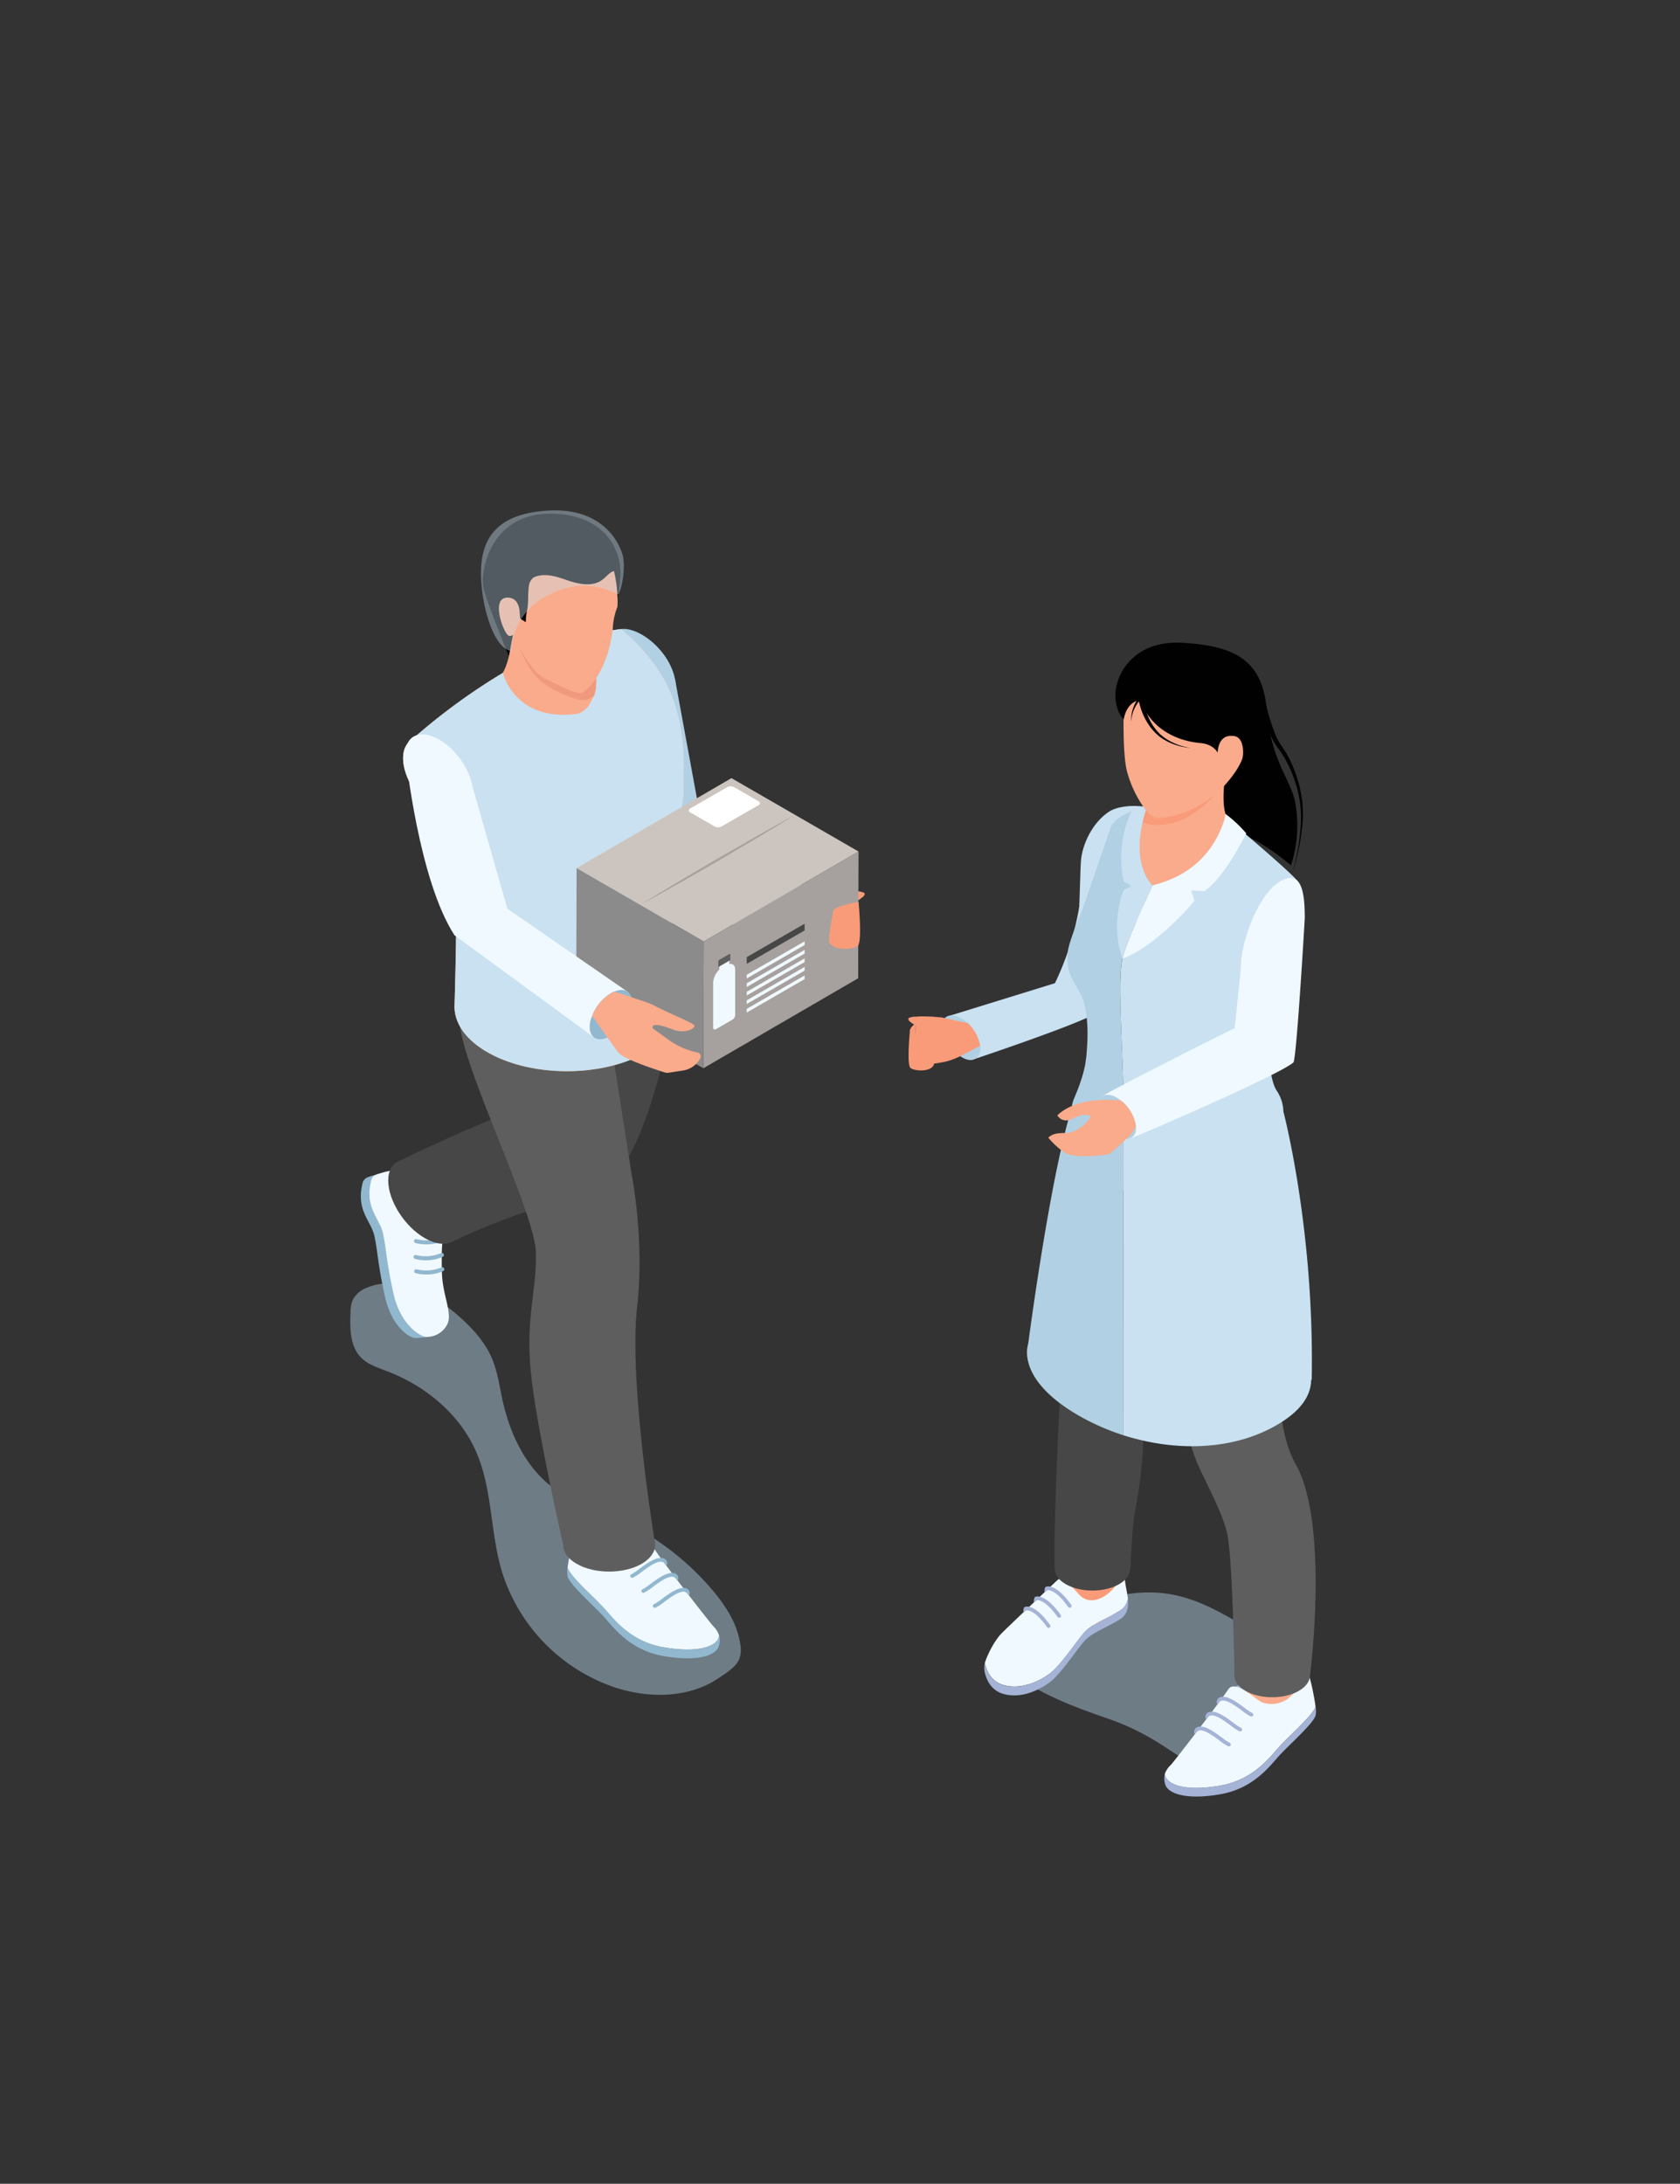 <svg xmlns="http://www.w3.org/2000/svg" viewBox="0 0 551 716"><rect x="0" y="0" width="551" height="716" fill="#333333" stroke="none"/><defs><style>.cls-1{isolation:isolate;}.cls-2{fill:#b1d0e3;}.cls-3{fill:#abc7d9;opacity:0.5;mix-blend-mode:multiply;}.cls-4{fill:#f99b79;}.cls-5{fill:#92b8cf;}.cls-6{fill:#f0f9ff;}.cls-7{fill:#474747;}.cls-8{fill:#fbc2ab;}.cls-9{fill:#faab8b;}.cls-10{fill:#5e5e5e;}.cls-11,.cls-18{fill:#c9e1f0;}.cls-12{fill:#010101;}.cls-13{fill:#f1997e;}.cls-14{fill:#ccc5bf;}.cls-15{fill:#a6a19e;}.cls-16{fill:#8b8b8b;}.cls-17{fill:#fff;}.cls-18{opacity:0.4;}.cls-19{fill:#9e9996;}.cls-20{fill:#a4b3d6;}.cls-21{fill:#f5ede5;}</style></defs><title>entrega a dom</title><g class="cls-1"><g id="Layer_1" data-name="Layer 1"><path class="cls-2" d="M268,292.05a5.33,5.33,0,0,1,1.45,4c0,4.6-4,8.95-8,11.25-2,1.14-3.13,2.24-4.43,1.49,0,0-37.6-12.37-47.32-17.48l5.79-43.22C218,264.59,224,275.2,224,275.2Z"/><path class="cls-2" d="M221.68,225.62c0,14.69-22.29,1.94-22.29-12.86S221.68,210.82,221.68,225.62Z"/><polygon class="cls-2" points="231.78 279.19 221.42 222.83 197.35 214.07 199.81 253.33 231.78 279.19"/><path class="cls-3" d="M235.56,550.3c-9.8,6.56-22.85,6.62-34.05,2.91a58.38,58.38,0,0,1-37-38.29c-3.74-12.74-3-26.66-8.31-38.84-5.37-12.38-16.6-21.65-29.2-26.48-3.07-1.17-6.36-2.19-8.64-4.55-3.61-3.74-3.62-9.56-3.39-14.76a11.19,11.19,0,0,1,.63-3.9,8.5,8.5,0,0,1,4.79-4.2c9.71-4.1,20.78,1.5,28.85,8.29,5,4.23,9.73,9.15,12.24,15.23,1.72,4.18,2.32,8.71,3.28,13.13,2.48,11.41,7.81,22.77,17.37,29.48,5.78,4.06,12.69,6.14,19.17,9a89.05,89.05,0,0,1,32.18,23.81c3.88,4.55,7.48,9.84,8.88,15.74C244.22,544.53,241.68,546.2,235.56,550.3Z"/><path class="cls-4" d="M138,391.5l-5.25-7.94s32.35-17.54,40.48-19.62,9.59-2.63,9.59-2.63l2-15.6,33-6.43s-12.1,40.93-20.69,45c0,0-36.82,6.37-54.23,15.35Z"/><path class="cls-4" d="M143.89,395.73c0,4-3.22,5.34-7.19,3s-7.19-7.37-7.19-11.34,3.22-5.34,7.19-3S143.89,391.76,143.89,395.73Z"/><path class="cls-4" d="M145.26,398.45s-3.81,3.48-2.82,7.12,1.32,12,1.32,22.06c-.1.81-.62,5.69-5.38,6.87-2.32.57-4.78-4.15-6.36-9.71-1.66-5.82,1-14.94-.7-20.31-1.43-4.49-4.42-3.23-5.49-4.89-2.35-3.63-3.31-6.65-2.35-9.43s12.59-6.6,12.59-6.6Z"/><path class="cls-5" d="M132.41,384.56s-5.59,2.45-1.89,10.33c3.87,8.24,6.77,10.22,8,10.28s4.25,5.72,3.61,14.23c-.54,7.22-1.58,18.88-1.58,18.88a31.08,31.08,0,0,1-4.26.44c-1.65,0-7.75-3.15-10.1-13.9s-2.23-14-3.36-19.43c-1.08-5.15-6.15-8.39-3.92-17.47a2.73,2.73,0,0,1,1.66-1.91,29.33,29.33,0,0,1,4.11-1.18C127.14,384.31,130.19,384,132.41,384.56Z"/><path class="cls-6" d="M135.22,383.69s-5.59,2.45-1.89,10.33c3.86,8.24,6.77,10.22,8,10.28s4.38-1.71,4.54-2.52c-.85,4.3-1.14,8-.92,15.67.2,7.24,3.56,13.19,1.73,16.79a7.47,7.47,0,0,1-6.91,4.09c-1.66,0-8.41-3.64-10.76-14.38s-2.23-14-3.36-19.43c-1.08-5.15-6.15-8.39-3.92-17.47a2.71,2.71,0,0,1,1.66-1.91C125.46,384.35,131.38,382.67,135.22,383.69Z"/><path class="cls-5" d="M139.88,408a14.14,14.14,0,0,1-3.64-.45.65.65,0,0,1-.44-.82.66.66,0,0,1,.81-.45,13,13,0,0,0,8.18-.61.66.66,0,0,1,.88.32.67.67,0,0,1-.33.88A13.13,13.13,0,0,1,139.88,408Z"/><path class="cls-5" d="M139.74,413.22a13.41,13.41,0,0,1-3.64-.46.65.65,0,0,1-.45-.81.66.66,0,0,1,.82-.45,13,13,0,0,0,8.18-.62.66.66,0,0,1,.55,1.2A13.18,13.18,0,0,1,139.74,413.22Z"/><path class="cls-5" d="M139.88,417.88a14.14,14.14,0,0,1-3.64-.45.66.66,0,0,1,.37-1.26,13.13,13.13,0,0,0,8.18-.62.66.66,0,1,1,.55,1.2A13.13,13.13,0,0,1,139.88,417.88Z"/><path class="cls-7" d="M219.37,339s-7.87,41.92-21.73,50.73c0,0-26.76,6.41-49.6,17.52l-17.67-26.34S171,361.06,182.1,360.43l1.57-14.49Z"/><path class="cls-7" d="M151.33,400.89c0,6.61-5.36,8.88-12,5.06s-12-12.27-12-18.88,5.36-8.87,12-5.05S151.33,394.28,151.33,400.89Z"/><path class="cls-8" d="M213.23,327.16,197.78,342.1s9.67,51.81,9.5,51,2.7,13.34,2.3,21.87c-.62,13.59-5.62,15.28-5.14,32.83.39,14.14,3.85,58.81,3.85,58.81l-16.94.63s-10.1-37-13-52.24-2.94-16.51-2.57-22.19,3.25-19.81,2.15-25-21-50.34-23.71-62.55-3.89-33.18-3.89-33.18Z"/><path class="cls-8" d="M205.8,503.11c3.32,1.92,3.32,5,0,6.95a13.28,13.28,0,0,1-12,0c-3.32-1.92-3.32-5,0-6.95A13.34,13.34,0,0,1,205.8,503.11Z"/><path class="cls-8" d="M199.79,506.59l-8.44.63s-1.56,5.2-.68,8.07,5.79,4.11,8.55,6.75,16.84,16.34,30,11.31c0,0,3.14-1,2.26-2.64s-9.3-10-11.68-11.36-11.77-13.85-11.77-13.85Z"/><path class="cls-9" d="M206.9,499.18c2,1.18,3.07,2.74,3.07,4.29s-1,3.1-3.07,4.29a14.5,14.5,0,0,1-7.43,1.77,15.23,15.23,0,0,1-7.43-1.77c-2-1.19-3.07-2.74-3.07-4.29s1-3.11,3.07-4.29a16.4,16.4,0,0,1,14.86,0Z"/><path class="cls-9" d="M210,503.17c-.15-.24,1.16,2.09,6,9.76,4.59,7.26,17.81,20.36,19.46,23.83,0,0-5,6.15-20.63,2.09-7.19-1.86-11.37-6.76-16.37-12.14S189,520.15,187.69,516s1.86-13,1.86-13Z"/><path class="cls-6" d="M235.87,536.33a3.48,3.48,0,0,1-.1.44c-.86,3.19-7.1,5.26-18.25,3.31s-16.41-9.55-19.6-13-11-10.4-11.75-13a1.16,1.16,0,0,1,0-.18,80.06,80.06,0,0,1,2.25-10.65,4,4,0,0,1,1.8-2.46,2.67,2.67,0,0,1,.57-.27,3.73,3.73,0,0,0-.42,1c-1,3.42,2.06,7.31,4.29,9.43a9.37,9.37,0,0,0,9.07,1.72c2.31-1,8.94-7.84,11.25-4.26s17.52,23.23,19,24.83A7.22,7.22,0,0,1,235.87,536.33Z"/><path class="cls-5" d="M207.32,517.34a.62.62,0,0,1-.56-.38.6.6,0,0,1,.32-.8,18.08,18.08,0,0,0,2.54-1.7c2.41-1.78,5.41-4,7.65-3.59a1.66,1.66,0,0,1,1.47,1.24,1.28,1.28,0,0,1-.26,1.25,6.94,6.94,0,0,1-.41-.56,1.5,1.5,0,0,0-1-.72c-1.72-.31-4.6,1.82-6.71,3.37a17.76,17.76,0,0,1-2.78,1.84A.69.69,0,0,1,207.32,517.34Z"/><path class="cls-5" d="M211,522.25a.61.61,0,0,1-.24-1.18,18.16,18.16,0,0,0,2.53-1.69c2.41-1.79,5.42-4,7.65-3.59a1.66,1.66,0,0,1,1.48,1.23,1.31,1.31,0,0,1-.26,1.26s-.23-.28-.42-.57a1.48,1.48,0,0,0-1-.72c-1.71-.31-4.6,1.82-6.7,3.37a17.76,17.76,0,0,1-2.78,1.84A.69.69,0,0,1,211,522.25Z"/><path class="cls-5" d="M214.74,527.16a.62.62,0,0,1-.57-.37.61.61,0,0,1,.33-.81,17.29,17.29,0,0,0,2.53-1.69c2.41-1.78,5.41-4,7.65-3.59a1.64,1.64,0,0,1,1.47,1.24,1.26,1.26,0,0,1-.21,1.23l-.43-.57a1.71,1.71,0,0,0-1-.7c-1.71-.31-4.6,1.82-6.7,3.37a17.06,17.06,0,0,1-2.78,1.84A.52.52,0,0,1,214.74,527.16Z"/><path class="cls-5" d="M235.77,539.66c-.86,3.18-7.1,5.27-18.25,3.3s-16.41-9.55-19.6-13-11-10.42-11.75-13a9.14,9.14,0,0,1,0-3.07,1.16,1.16,0,0,0,0,.18c.74,2.58,8.57,9.56,11.75,13s8.45,11,19.6,13,17.39-.12,18.25-3.31a3.48,3.48,0,0,0,.1-.44A6.06,6.06,0,0,1,235.77,539.66Z"/><path class="cls-10" d="M156.8,311.08l-6.5,1s-3,11.66,1.76,30,23.37,56.75,23.71,68.6-3.39,21.34-1.7,38.95,10.65,56.94,10.65,56.94l30.09-.62s-8.69-52.73-5.85-77.43c2.53-22-1.79-43.46-1.79-43.46l-6.74-43,12.8-14.94Z"/><path class="cls-10" d="M210.44,500.44c5.88,3.39,5.88,8.9,0,12.3s-15.42,3.39-21.31,0-5.88-8.91,0-12.3S204.55,497,210.44,500.44Z"/><path class="cls-9" d="M220.47,228.35c-4.84-12.83-16.71-22.1-16.71-22.1a76.92,76.92,0,0,0-11.55,2.31,113.1,113.1,0,0,0-26.32,11.49,202,202,0,0,0-31.78,23.3s11.07,3.82,13.95,17.57,1,69.06,1,69.06h0c0,5.44,3.6,10.89,10.8,15,14.4,8.32,37.74,8.32,52.14,0,7.19-4.15,10.79-9.6,10.8-15h0l0-.3c0-.31,0-.62-.05-.93-.23-3.71-1-15.48-2.76-30.4-2.09-18.14,4.29-31.18,4.23-38.81S225.32,241.17,220.47,228.35Z"/><path class="cls-11" d="M220.47,228.35c-4.84-12.83-16.71-22.1-16.71-22.1a76.92,76.92,0,0,0-11.55,2.31,113.1,113.1,0,0,0-26.32,11.49,202,202,0,0,0-31.78,23.3s11.07,3.82,13.95,17.57,1,69.06,1,69.06h0c0,5.44,3.6,10.89,10.8,15,14.4,8.32,37.74,8.32,52.14,0,7.19-4.15,10.79-9.6,10.8-15h0l0-.3c0-.31,0-.62-.05-.93-.23-3.71-1-15.48-2.76-30.4-2.09-18.14,4.29-31.18,4.23-38.81S225.32,241.17,220.47,228.35Z"/><path class="cls-8" d="M155.19,261.85c0,6.35-5.15,8.53-11.5,4.86s-11.49-11.78-11.49-18.13,5.15-8.52,11.49-4.85S155.19,255.51,155.19,261.85Z"/><path class="cls-9" d="M195.34,226.07a12.28,12.28,0,0,1-.51,2,1.15,1.15,0,0,0-.06.17l-.83,1.56-.75,1.4a8.46,8.46,0,0,1-3.33,2.77c-21.09,3.1-24.94-13.38-24.94-13.38s2.93-4.54,3.1-15l8,1.44,4.31,4.24.68.67h0a97.5,97.5,0,0,1,10.41-3.58c.31.63.6,1.24.85,1.85.2.45.39.88.56,1.31a34.56,34.56,0,0,1,2.58,9.41A19.14,19.14,0,0,1,195.34,226.07Z"/><path class="cls-12" d="M203.54,187.42s-.25,8.54-1.77,10.3-1.21-12.51-1.21-12.51Z"/><path class="cls-13" d="M195.34,226.07a12.28,12.28,0,0,1-.51,2,7.67,7.67,0,0,1-2.74,1.45c-2.56.32-9.18-2.05-14-5.6s-7.68-11.49-7.68-11.49,24.13,8.17,25,8.52A19.14,19.14,0,0,1,195.34,226.07Z"/><path class="cls-9" d="M181.84,169.88s-19.06-2.89-22.13,22.76c7.95,11.05,4.89,13.13,8.58,15.53,0,0,5.2,11.86,10.42,14.29s10.91,5.64,12.51,4.54,8.09-6.69,9.76-20.89a21.92,21.92,0,0,1,1.53-7.18S204.44,170.76,181.84,169.88Z"/><path class="cls-12" d="M203.54,187.44a3.24,3.24,0,0,0-3.4.41c-1,.71-1.77,1.68-2.77,2.38-2.69,1.91-6.38,1.49-9.55.58-3.57-1-8.39-3.49-12.79-1.49a4.11,4.11,0,0,0-1.51,2.46c-.48,2.71-.1,5.5-.62,8.21a17.61,17.61,0,0,0-.44,4l-3-1.85-2.6,12.9s-7.59-18.37-8.32-22.46.76-12.93,6.83-18.66,13.62-5.58,16.82-5.46c10.35.4,19.48,5.8,21.11,16.76C203.3,185.53,203.42,186.39,203.54,187.44Z"/><path class="cls-9" d="M171,205.12a30.6,30.6,0,0,1-.55-4.27c-.1-1.88-.78-5.17-4.37-4.88-5,.4-1.05,11.27.61,12.37s4.31-3.22,4.31-3.22Z"/><path class="cls-6" d="M155.19,261.85c0,6.35-5.15,8.53-11.5,4.86s-11.49-11.78-11.49-18.13,5.15-8.52,11.49-4.85S155.19,255.51,155.19,261.85Z"/><path class="cls-6" d="M155.13,259.93c0,6.12-5,8.21-11.07,4.68S133,253.27,133,247.16s4.95-8.21,11.06-4.68S155.13,253.82,155.13,259.93Z"/><path class="cls-5" d="M270.08,296c0,4.16-3.43,9.54-7.58,12a3.36,3.36,0,0,1-.73.33c-3.91,1.95-6.85.4-6.85-3.59a10.07,10.07,0,0,1,.9-3.91,15.4,15.4,0,0,1,2.44-4.32,16.79,16.79,0,0,1,4.24-3.74,4.45,4.45,0,0,1,1.3-.57c2.85-1.23,5.22-.41,6,1.95v.08A6,6,0,0,1,270.08,296Z"/><path class="cls-4" d="M280.63,295.66c-.17.08-.26.17-.43.26l-2.75,1.37c.17.09,1.46-3.33,3.18-2.38v16.91h-.86c-1.55-.17-2.84-.34-4-.52-6.62-.94-8.17-1.11-13-3.35-1.55-.77-3.44-1.8-5.93-3.09a18.7,18.7,0,0,0-1.9-.95,16,16,0,0,1,5.08-9.28.57.57,0,0,0,.51,0c2.84-.61,6-1.29,8.6-1.89l1.2-.26h.17c.18,0,.52-.09,1.12-.09h.09c1-.08,2.49-.26,4.13-.26a30.5,30.5,0,0,1,4.81.09,6.33,6.33,0,0,1,2.58.43C284.41,293.25,282.52,294.63,280.63,295.66Z"/><g class="cls-1"><polygon class="cls-14" points="281.58 279.19 230.79 308.7 189.11 284.64 239.9 255.13 281.58 279.19"/><polygon class="cls-15" points="281.58 279.19 281.46 320.75 230.67 350.26 230.79 308.7 281.58 279.19"/><polygon class="cls-16" points="230.79 308.7 230.67 350.26 188.99 326.2 189.11 284.64 230.79 308.7"/></g><path class="cls-17" d="M248.76,264l-12.14,7a2.48,2.48,0,0,1-2.22,0l-8-4.64a.68.68,0,0,1,0-1.29l12.14-7a2.5,2.5,0,0,1,2.23,0l8,4.64A.68.68,0,0,1,248.76,264Z"/><path class="cls-6" d="M240.23,334.32l-5.33,3.08c-.53.3-1,.12-1-.4V322.06a6.66,6.66,0,0,1,3.21-5.07l.8-.46c1.78-1,3.21-.42,3.21,1.36v14.94A2,2,0,0,1,240.23,334.32Z"/><polygon class="cls-6" points="239.19 318.34 235.93 320.22 235.93 314.64 239.19 312.76 239.19 318.34"/><path class="cls-10" d="M239.53,314.8l-3.94,2.28v-1.77a1,1,0,0,1,.48-.75l3-1.73c.26-.15.47-.06.47.2Z"/><polygon class="cls-7" points="263.89 305.07 244.91 316.03 244.91 313.82 263.89 302.86 263.89 305.07"/><polygon class="cls-6" points="263.89 309.85 244.91 320.81 244.91 319.6 263.89 308.64 263.89 309.85"/><polygon class="cls-6" points="263.89 312.65 244.91 323.61 244.91 322.39 263.89 311.44 263.89 312.65"/><polygon class="cls-6" points="263.89 315.44 244.91 326.4 244.91 325.19 263.89 314.23 263.89 315.44"/><polygon class="cls-6" points="263.89 318.24 244.91 329.19 244.91 327.98 263.89 317.02 263.89 318.24"/><polygon class="cls-6" points="263.89 321.03 244.91 331.99 244.91 330.78 263.89 319.82 263.89 321.03"/><path class="cls-15" d="M210,296.67c4.16-2.59,8.35-5.11,12.56-7.62s8.43-5,12.65-7.45l12.74-7.31,6.4-3.6c2.15-1.18,4.28-2.37,6.44-3.53-2.07,1.3-4.17,2.56-6.26,3.84l-6.29,3.78-12.66,7.46c-4.25,2.43-8.48,4.89-12.74,7.3S214.26,294.35,210,296.67Z"/><path class="cls-6" d="M166.41,297.94l-12.53-43.83-20.84-6c.21.57,4.22,40.21,16,58.52l45.68,33.44,11.37-14.71Z"/><path class="cls-5" d="M207.36,328.66c0,3.82-3.14,8.76-7,11a2.88,2.88,0,0,1-.68.3c-3.59,1.79-6.29.37-6.29-3.3a9.16,9.16,0,0,1,.83-3.59,14.15,14.15,0,0,1,2.24-4,15.23,15.23,0,0,1,3.9-3.44,4.08,4.08,0,0,1,1.2-.53c2.62-1.12,4.79-.37,5.54,1.8V327A5.49,5.49,0,0,1,207.36,328.66Z"/><path class="cls-9" d="M227.82,336.28c-.6,1.87-4.27,2.17-6.22,1.57s-8-3.25-7.57-.7l5.36,3.85a24.47,24.47,0,0,0,9.42,4.11h0a1.29,1.29,0,0,1,.87,1.87h0a7.69,7.69,0,0,1-5.58,4l-4.79.74a2.7,2.7,0,0,1-1.23-.08c-5.77-1.81-13.31-4.52-15.05-6.33-1.05-1-7.89-11.06-8.79-12.18a14.15,14.15,0,0,1,2.24-4,15.4,15.4,0,0,1,3.9-3.44,4.08,4.08,0,0,1,1.2-.53c1.34.37,3.36,1.05,5.54,1.8V327c3.59,1.2,5.57,1.7,7.52,2.75C218.76,331.94,227.51,335.46,227.82,336.28Z"/><path class="cls-4" d="M281.58,295.72s-8,1.28-8.31,3-1.7,9.13-1.31,10.1c1.23,3,7.69,2.59,9.31,1.37S281.58,295.72,281.58,295.72Z"/><path class="cls-18" d="M184.48,193.19a22.76,22.76,0,0,1,14.54.13,15.61,15.61,0,0,1,3.46,1.56c.92.7,3.15-8.78,1.58-13.43-2.47-7.27-9.6-14.63-23.37-14.08-18.61.75-23.76,10-22.85,23.37.68,10.08,4.5,22,9.89,22.69C167.73,213.43,167.2,198.76,184.48,193.19Z"/><path class="cls-11" d="M352.83,312l13.05-2.67c.26-1.35.53-2.72.81-4.08.55-2.66,7-2.25,7.55-4.87,2.74-13,6-17.38,6-17.38.22-1.1,3.31-12.26,3.24-13.27-.33-5.59-14.42-7.13-19.8-3.57s-8.87,10.78-9.19,16.55C354.18,287.82,354.16,301.39,352.83,312Z"/><path class="cls-11" d="M310.89,333.21a4.37,4.37,0,0,0-1.19,3.31,13.08,13.08,0,0,0,6,10.23c1.63.93,3.1,1,4.17.4,0,0,30.9-10.32,38.88-14.52L354,297.17A94.66,94.66,0,0,1,346,322.36Z"/><path class="cls-2" d="M309,336.52c0,3.39,2.61,7.69,6.07,9.81.07.07.14.07.21.14,3.46,2,6.28.78,6.28-2.68a3,3,0,0,0-.07-.78,13.13,13.13,0,0,0-4.17-7.61,13.81,13.81,0,0,0-2-1.49c-2.33-1.34-4.38-1.27-5.43-.07A3.82,3.82,0,0,0,309,336.52Z"/><path class="cls-4" d="M300.35,336.23c.15.07.22.14.36.21l2.25,1.13c-.14.07-1.19-2.73-2.61-2v13.88h.71c1.27-.14,2.33-.28,3.32-.42,5.43-.78,6.7-.92,10.65-2.76,1.27-.63,2.82-1.48,4.87-2.54a14.88,14.88,0,0,1,1.55-.77,13.14,13.14,0,0,0-4.16-7.62.47.47,0,0,1-.43,0c-2.33-.49-4.94-1.06-7.05-1.55-.35-.07-.71-.14-1-.21h-.14a8.35,8.35,0,0,0-.92-.08h-.07c-.84-.07-2-.21-3.38-.21a24.61,24.61,0,0,0-4,.07,5,5,0,0,0-2.11.36C297.25,334.25,298.8,335.38,300.35,336.23Z"/><path class="cls-3" d="M338.36,534.53c-20.2,11,2.74,21.36,24.52,28.79,27.38,9.33,27.72,24.39,47.65,12.88s19.93-30.16,0-41.67S376.74,513.58,338.36,534.53Z"/><path class="cls-12" d="M411.67,275.51c-.31-.36-10.34-4.23-10.34-4.23l-21.46,1.37-6.09-23.29,5.78-20,22.8.63,5.94,5.08,3.22,10.8,3.07,10.28Z"/><path class="cls-19" d="M406.64,273.88l-.64-2.51a20.38,20.38,0,0,0-4.67-3.72c-3.79-2.12-3.21,3.59-3.21,3.59l4.24,4.27,1.39.79Z"/><path class="cls-20" d="M407.37,561.87,402.86,554a13.51,13.51,0,0,0,3.89-1.85c2-1.49,3.42-3.7,4.76-4.64,2.44-1.7,15.43-1.38,15.43-1.38l2.27,2.73c-.49,1.34-2.59,9.74-2.59,9.74l-10.51,3.29-5.45,2.32Z"/><path class="cls-9" d="M384.91,584.76c2.24,1.83,11.14,1.83,18,0s23.11-18,24.94-21.68-1-6.29-1.42-9.94a5.7,5.7,0,0,1,0-.67,8.08,8.08,0,0,1-1.85,1.44,16.31,16.31,0,0,1-14.78,0,7.19,7.19,0,0,1-1.67-1.27c-.07.32-.13.62-.2.91C406.85,558,391.6,575,387.15,578.68S384.91,584.76,384.91,584.76Z"/><path class="cls-6" d="M382,581.71c0,.15.07.29.1.44.86,3.17,7.07,5.24,18.16,3.29s16.33-9.5,19.5-12.92,11-10.35,11.69-12.91a.58.58,0,0,0,0-.18,79.54,79.54,0,0,0-2.23-10.6,4,4,0,0,0-1.8-2.45,3.67,3.67,0,0,0-.56-.27,4.48,4.48,0,0,1,.42,1c1,3.4-2.05,7.27-4.27,9.38a9.3,9.3,0,0,1-9,1.71c-2.31-1-8.9-7.8-11.21-4.24S385.44,577.1,384,578.68A7.39,7.39,0,0,0,382,581.71Z"/><path class="cls-20" d="M410.45,562.81a.59.59,0,0,0,.56-.37.61.61,0,0,0-.32-.8,17.07,17.07,0,0,1-2.52-1.68c-2.4-1.78-5.39-4-7.62-3.57a1.62,1.62,0,0,0-1.46,1.23,1.27,1.27,0,0,0,.26,1.24,6.94,6.94,0,0,0,.41-.56,1.44,1.44,0,0,1,1-.71c1.71-.31,4.58,1.8,6.67,3.35a18.31,18.31,0,0,0,2.77,1.83A.67.67,0,0,0,410.45,562.81Z"/><path class="cls-20" d="M406.76,567.7a.61.61,0,0,0,.24-1.17,17.31,17.31,0,0,1-2.52-1.69c-2.4-1.77-5.39-4-7.61-3.57a1.66,1.66,0,0,0-1.47,1.24,1.27,1.27,0,0,0,.26,1.24,6.94,6.94,0,0,0,.41-.56,1.51,1.51,0,0,1,1-.72c1.71-.31,4.58,1.81,6.67,3.36a17.36,17.36,0,0,0,2.77,1.82A.52.52,0,0,0,406.76,567.7Z"/><path class="cls-20" d="M403.07,572.59a.61.61,0,0,0,.24-1.17,17.31,17.31,0,0,1-2.52-1.69c-2.4-1.77-5.39-4-7.61-3.57a1.66,1.66,0,0,0-1.47,1.23,1.27,1.27,0,0,0,.22,1.23l.42-.57a1.69,1.69,0,0,1,1-.69c1.7-.31,4.57,1.81,6.66,3.35a16.87,16.87,0,0,0,2.77,1.83A.69.69,0,0,0,403.07,572.59Z"/><path class="cls-21" d="M366.93,512.44s-8.87-6.15-17.08,3.66c-1,1.19-2.53,1.56-2.87,1.88-3.93,7.92,4.22,11.85,4.44,11.85s11,1.09,11,1.09l4.15-5.53,1.31-3.49.36-5.52-.51-2.48Z"/><path class="cls-4" d="M332.69,552.65c10.83.35,14.74-11.41,19.36-15.67s7.83-3.8,13.25-7.6,1.15-9.68,1.15-14.76v-.57a5.16,5.16,0,0,1-.52.33,16.35,16.35,0,0,1-14.77,0,7.32,7.32,0,0,1-1.68-1.27,6.45,6.45,0,0,1-.55-.64,35.81,35.81,0,0,1-1.27,6.07c-.8,2.43-22,21.21-22.23,21.78S321.85,552.31,332.69,552.65Z"/><path class="cls-4" d="M349.63,500.86c.12,1.94.15,3.8.11,5.53a65.85,65.85,0,0,1-.57,7.65,4.57,4.57,0,0,0,.55.64,7.48,7.48,0,0,0,1.67,1.27,16.37,16.37,0,0,0,14.78,0c.18-.11.35-.21.51-.33,0-3,.13-3.06,1.71-9.23.69-2.78,1.68-6.78,3.08-12.83,4.71-20.34,3.54-31.25,2.65-36.54s.89-11.79,3-20.35,6.48-20.63,6.18-21.51l-1.76-9.23-7.4-24.28-22-13.35s-6.92,19.72-7.94,37.11,4.64,33.93,3.95,44.61S349,491.31,349.63,500.86Z"/><path class="cls-7" d="M348.09,450c-.67,10.44-2.76,53.82-2.13,64l24.68.61c.27-.8.55-13.61,1.54-18.65,4-20.49,2.84-33.69,1.94-39s.9-11.79,3-20.34,6.48-20.64,6.18-21.52l-1.75-9.22-7.41-24.29-22-13.35s-6.91,19.72-7.94,37.11S348.78,439.35,348.09,450Z"/><path class="cls-10" d="M408.49,544.28c-4.84,2.8-4.84,7.32,0,10.11s12.68,2.8,17.51,0,4.84-7.31,0-10.11S413.32,541.49,408.49,544.28Z"/><path class="cls-10" d="M413.74,549.34h-8.88s-.51-39.34-2.5-47.13-8.18-18.35-10.25-23.91-5-14.7-7.69-36.1a242.71,242.71,0,0,0-6.25-33.52c0-.32-5.21-20.41-5.21-20.41l44.92-8.93s8.81,30.74,4.41,47.87-4,41.08,2.62,52.78c11.25,19.83,4.68,69.92,4.68,69.92Z"/><path class="cls-19" d="M361.61,359.25c-13.34,7.7-13.34,20.19,0,27.9s35,7.7,48.32,0,13.35-20.2,0-27.9S375,351.55,361.61,359.25Z"/><path class="cls-2" d="M336.83,442.83V443c-.18,7.35,6,14.83,16.94,21.12a76.06,76.06,0,0,0,14.7,6.47c-.05-23.54-.09-65-.05-88.63,0-7.08.05-12.54.09-15.4.27-16.81-2.24-45.28-.39-52.27s9.9-24,9.9-24-7.88-6.77-2.16-24.86l1.28-.53.08,0-1.93-.44a35.42,35.42,0,0,0-4.23,1.49l0,.05c-2.77,1.19-6,3-6.78,5.37-.7,1.93-9.37,27.15-9.37,27.15s-4.44,10.21-4.71,13.77c-.44,6.51,1,7.7,4.23,13.69,1.84,3.39,2.64,9.85,2.06,17.86l-.13,1.85c-.09.92-.22,1.8-.35,2.73,0,0,0,.09,0,.17a42.86,42.86,0,0,1-1.59,6c-.57,1.76-1.27,3.48-2,5.2a12.85,12.85,0,0,0-1,3.78c-6.43,20.9-12.68,65.66-14.17,76.83A14.45,14.45,0,0,0,336.83,442.83Z"/><path class="cls-19" d="M378,290.31c17.69-4.4,23.1-15.4,24.6-19.67l-25.4-5.76-1.36.57C370.14,283.54,378,290.31,378,290.31Z"/><path class="cls-6" d="M323,545.26c.49,2.33,1.92,5.94,5.95,7.16,5.53,1.67,11.27-.81,15.19-3.62s9.3-11.38,11.89-14,7.14-4.11,11.38-6.82a5.3,5.3,0,0,0,2.5-3.87c-.2-1.79-.66-3.66-.88-5.39a15.38,15.38,0,0,0-1.68-5.58,5.42,5.42,0,0,0-.44-.67,5.4,5.4,0,0,1,.36,1.25,8.56,8.56,0,0,1-.4,4.41c-1.2,3.43-8.46,10-13.23,4.38s-6.71-4.55-6.71-4.55-15.16,14.3-18.3,17.44C326,538,323.66,543,323,545.26Z"/><path class="cls-20" d="M382.14,585c.86,3.16,7.07,5.24,18.16,3.28s16.33-9.5,19.5-12.91,11-10.36,11.69-12.92a9,9,0,0,0,0-3.05.58.58,0,0,1,0,.18c-.73,2.56-8.53,9.51-11.69,12.91s-8.41,11-19.5,12.92-17.3-.12-18.16-3.29c0-.15-.07-.29-.1-.44A6.21,6.21,0,0,0,382.14,585Z"/><path class="cls-20" d="M322.92,548c.44,2.32,1.84,6.08,6,7.34,5.53,1.68,11.27-.81,15.19-3.63s9.3-11.36,11.89-14,7.14-4.12,11.38-6.83c2.52-1.61,2.8-4.09,2.5-6.74a5.3,5.3,0,0,1-2.5,3.87c-4.24,2.71-8.78,4.22-11.38,6.82s-8,11.16-11.89,14-9.66,5.29-15.19,3.62c-4-1.22-5.46-4.83-5.95-7.16A8,8,0,0,0,322.92,548Z"/><path class="cls-7" d="M349.54,509.3c-4.84,2.79-4.84,7.32,0,10.11s12.68,2.79,17.51,0,4.84-7.32,0-10.11S354.38,506.51,349.54,509.3Z"/><path class="cls-20" d="M339.28,523.87h0a.61.61,0,0,1,.34-.33c.33-.12,3.31-1,8.24,5.93a.61.61,0,0,1-.14.85.66.66,0,0,1-.35.11.6.6,0,0,1-.5-.26c-4.37-6.13-6.81-5.49-6.81-5.49a6.65,6.65,0,0,0-.92.79A3.2,3.2,0,0,1,339.28,523.87Z"/><path class="cls-20" d="M335.82,527.19h0a.61.61,0,0,1,.35-.32c.33-.13,3.3-1,8.23,5.91a.61.61,0,0,1-.14.85.59.59,0,0,1-.35.12.61.61,0,0,1-.5-.26c-4.37-6.13-6.8-5.49-6.81-5.49a6.09,6.09,0,0,0-.92.78A3.15,3.15,0,0,1,335.82,527.19Z"/><path class="cls-20" d="M342.75,520.58h0a.61.61,0,0,1,.34-.33c.33-.13,3.31-1,8.24,5.92a.61.61,0,0,1-.14.85.59.59,0,0,1-.85-.14c-4.37-6.13-6.81-5.49-6.81-5.49a6.09,6.09,0,0,0-.92.78A3.15,3.15,0,0,1,342.75,520.58Z"/><path class="cls-12" d="M412.32,226.42A73.91,73.91,0,0,0,417,241.66a21.36,21.36,0,0,0,2.06,3.53,32.47,32.47,0,0,1,2.16,3.19,41.25,41.25,0,0,1,3.24,7.05,36.9,36.9,0,0,1,2.15,15.34,76.79,76.79,0,0,1-2.72,15.48,75.74,75.74,0,0,0,3.22-15.43,37.59,37.59,0,0,0-1.68-15.71,41.24,41.24,0,0,0-3.11-7.35,32.49,32.49,0,0,0-2.14-3.41,19.92,19.92,0,0,1-1.81-3.31,72.44,72.44,0,0,1-4.15-15Z"/><path class="cls-9" d="M378,290.31c18-1.05,24-8.49,26.4-12.89,1.58-2.91,1.63-4.67.7-6.21a9.55,9.55,0,0,0-2-2.33c-2.6-2.33-1.63-11.18-1.63-11.18l-3.87-1.54-20.38,8.72-1.36.57C370.14,283.54,378,290.31,378,290.31Z"/><path class="cls-4" d="M374.72,269.59c.89.47,11.82,4.65,24.26-9.61l-12.11.74-11,4.72C375.38,266.89,375,268.28,374.72,269.59Z"/><path class="cls-9" d="M369.61,252.86a37.72,37.72,0,0,0,5.33,11.58,13.13,13.13,0,0,0,.88,1.19,7.35,7.35,0,0,0,2.86,2.37c2.55.79,14.61-1.19,23.06-10.6S408,243.54,408,243.54s-1.76-14.22-2.07-14.22-20.2-7.92-20.2-7.92l-8.89-2.64-6,1.89-2.06,4.62S367.76,245.6,369.61,252.86Z"/><path class="cls-12" d="M399.34,246.76s-1.29-2.75-5.57-3.12-15.3-2.32-19.89-14.08c0,0-4.17.13-5.33,6.31,0,0-3-2.63-2.69-8.76s6-17.38,22.28-16.34S414,216,415.44,232.62s7.4,22.25,9.24,29.87a42.14,42.14,0,0,1-1.28,21.24,81.38,81.38,0,0,0-10.33-7.43c-4.84-2.76-10.43-4.9-8.61-22.2a10.25,10.25,0,0,0,3.23-8.11c-.33-5.13-3.31-4.71-4.05-4.71S399.76,241.33,399.34,246.76Z"/><path class="cls-12" d="M372.88,224a26.75,26.75,0,0,0,1.11,7.7,20.88,20.88,0,0,0,3.44,6.88,18.85,18.85,0,0,0,2.66,2.77,18.34,18.34,0,0,0,3.26,2,21.44,21.44,0,0,0,7.27,1.91,20.87,20.87,0,0,1-7.05-2.34,17.1,17.1,0,0,1-3-2.12,18,18,0,0,1-2.36-2.8,19.82,19.82,0,0,1-2.82-6.68,25.08,25.08,0,0,1-.59-7.19Z"/><path class="cls-12" d="M374.7,227.37a11.16,11.16,0,0,0-2.85,4.29,11,11,0,0,0-.8,5,10.69,10.69,0,0,1,1.24-4.76,12.33,12.33,0,0,1,3-3.75Z"/><path class="cls-11" d="M367.76,338v.05c.36,9.77.88,20.46.75,28.51,0,2.86-.09,8.32-.09,15.4,0,23.59,0,65.09.05,88.63,16.68,5.32,35.6,5.15,50.25-3.34,7.88-4.54,11.27-9.64,11.31-14.83h.18c.92-48-8.72-85.77-9.29-88a.16.16,0,0,1,0-.09,12.75,12.75,0,0,0-2.2-6.73c-2.6-4-2.6-14.35-2.6-15.19a45.93,45.93,0,0,1,6.25-24.29c3.61-5.76,2.68-14.43,2.68-14.43s3.83-11.27.22-15.18c-2.06-2.29-8.18-7.66-12.93-11.75-3.48-3-6.3-5.37-6.3-5.37l-.83-.88-2.29-1.89a.12.12,0,0,0-.09-.05c-1.49,4.27-7.08,17.34-24.77,21.74,0,0-8,16.94-9.9,24C367.15,318,367.37,327.41,367.76,338Z"/><path class="cls-6" d="M360.06,362.56c0,3.38,2.61,7.69,6.06,9.8.08.07.15.07.22.14a5.1,5.1,0,0,0,4.09.78c.14,0,.21-.07.28-.07h.14c.78-.07,48.54-20.6,53.41-24.9,1.13-3.25,3.67-47.2,3.67-47.2,0-7.41-.64-16.44-8.05-12.14S407,309.22,407,316.63c0,.85-2,20.46-2.11,20.53-3.25,1.41-36.48,18.27-43,22a3.91,3.91,0,0,0-.56.35,1.91,1.91,0,0,0-.43.36A3.83,3.83,0,0,0,360.06,362.56Z"/><path class="cls-6" d="M391.78,295.33l-1.16-3.41,4.37.27c6.73-4.49,13.75-18.95,13.75-18.95a41.22,41.22,0,0,0-6.78-6.35s-.39,1.93-.39,1.93c-1.5,4.27-5.86,17.09-23.55,21.49,0,0-8,16.94-9.9,24C379.59,310.15,391.78,295.33,391.78,295.33Z"/><path class="cls-11" d="M368.12,314.3c1.89-7.05,9.9-24,9.9-24s-7.84-6.73-2.2-24.68a13.13,13.13,0,0,1-.88-1.19,5.69,5.69,0,0,0-3.88,1.49l0,.05a36.81,36.81,0,0,0-2.51,23l2.51,1.63-2.51,1.14S363.94,302.59,368.12,314.3Z"/><path class="cls-2" d="M360,362.54c0,3.39,2.61,7.69,6.07,9.81.07.07.14.07.21.14a3.48,3.48,0,0,0,1.06.49,5.28,5.28,0,0,0,2,.43h.07a2.28,2.28,0,0,0,1-.15c.14,0,.21-.07.28-.07a2.93,2.93,0,0,0,1.84-2.82,1.36,1.36,0,0,0,.07-.56,1,1,0,0,0-.07-.43c.07-.14,0-.21,0-.35a13.15,13.15,0,0,0-4.17-7.62,10,10,0,0,0-1.05-.77,5,5,0,0,0-1-.71,5.46,5.46,0,0,0-4.45-.78,5,5,0,0,0-.56.36,1.86,1.86,0,0,0-.42.35.07.07,0,0,1-.08.07,2.14,2.14,0,0,0-.35.71A3.82,3.82,0,0,0,360,362.54Z"/><path class="cls-9" d="M343.81,373a25.4,25.4,0,0,0,5.51,5c3,2,14.11.71,14.67.28.21-.21,2.05-1.69,3.88-3.45h.07l1.41-1.41h.07a11.72,11.72,0,0,0,2.54-3l.57-1c.07-.14,0-.21,0-.35a13.15,13.15,0,0,0-4.17-7.62,10,10,0,0,0-1.05-.77,7,7,0,0,1-1.63.07,33.59,33.59,0,0,0-5.22-.07c-.77.07-1.69.14-2.61.28-3.67.49-7.9,1.76-11.07,4.72,0,0,1.48,2.9,5.15,1.06s5.64-1.2,5.71-.56-4.09,5.29-7.76,5.29S345.15,371.85,343.81,373Z"/><path class="cls-4" d="M298.4,338.36s6.58,1.05,6.81,2.43,1.4,7.49,1.08,8.29c-1,2.5-6.31,2.12-7.64,1.12S298.4,338.36,298.4,338.36Z"/><path class="cls-4" d="M300.35,335.61s-2,1-2,2.75l2,.62Z"/></g></g></svg>